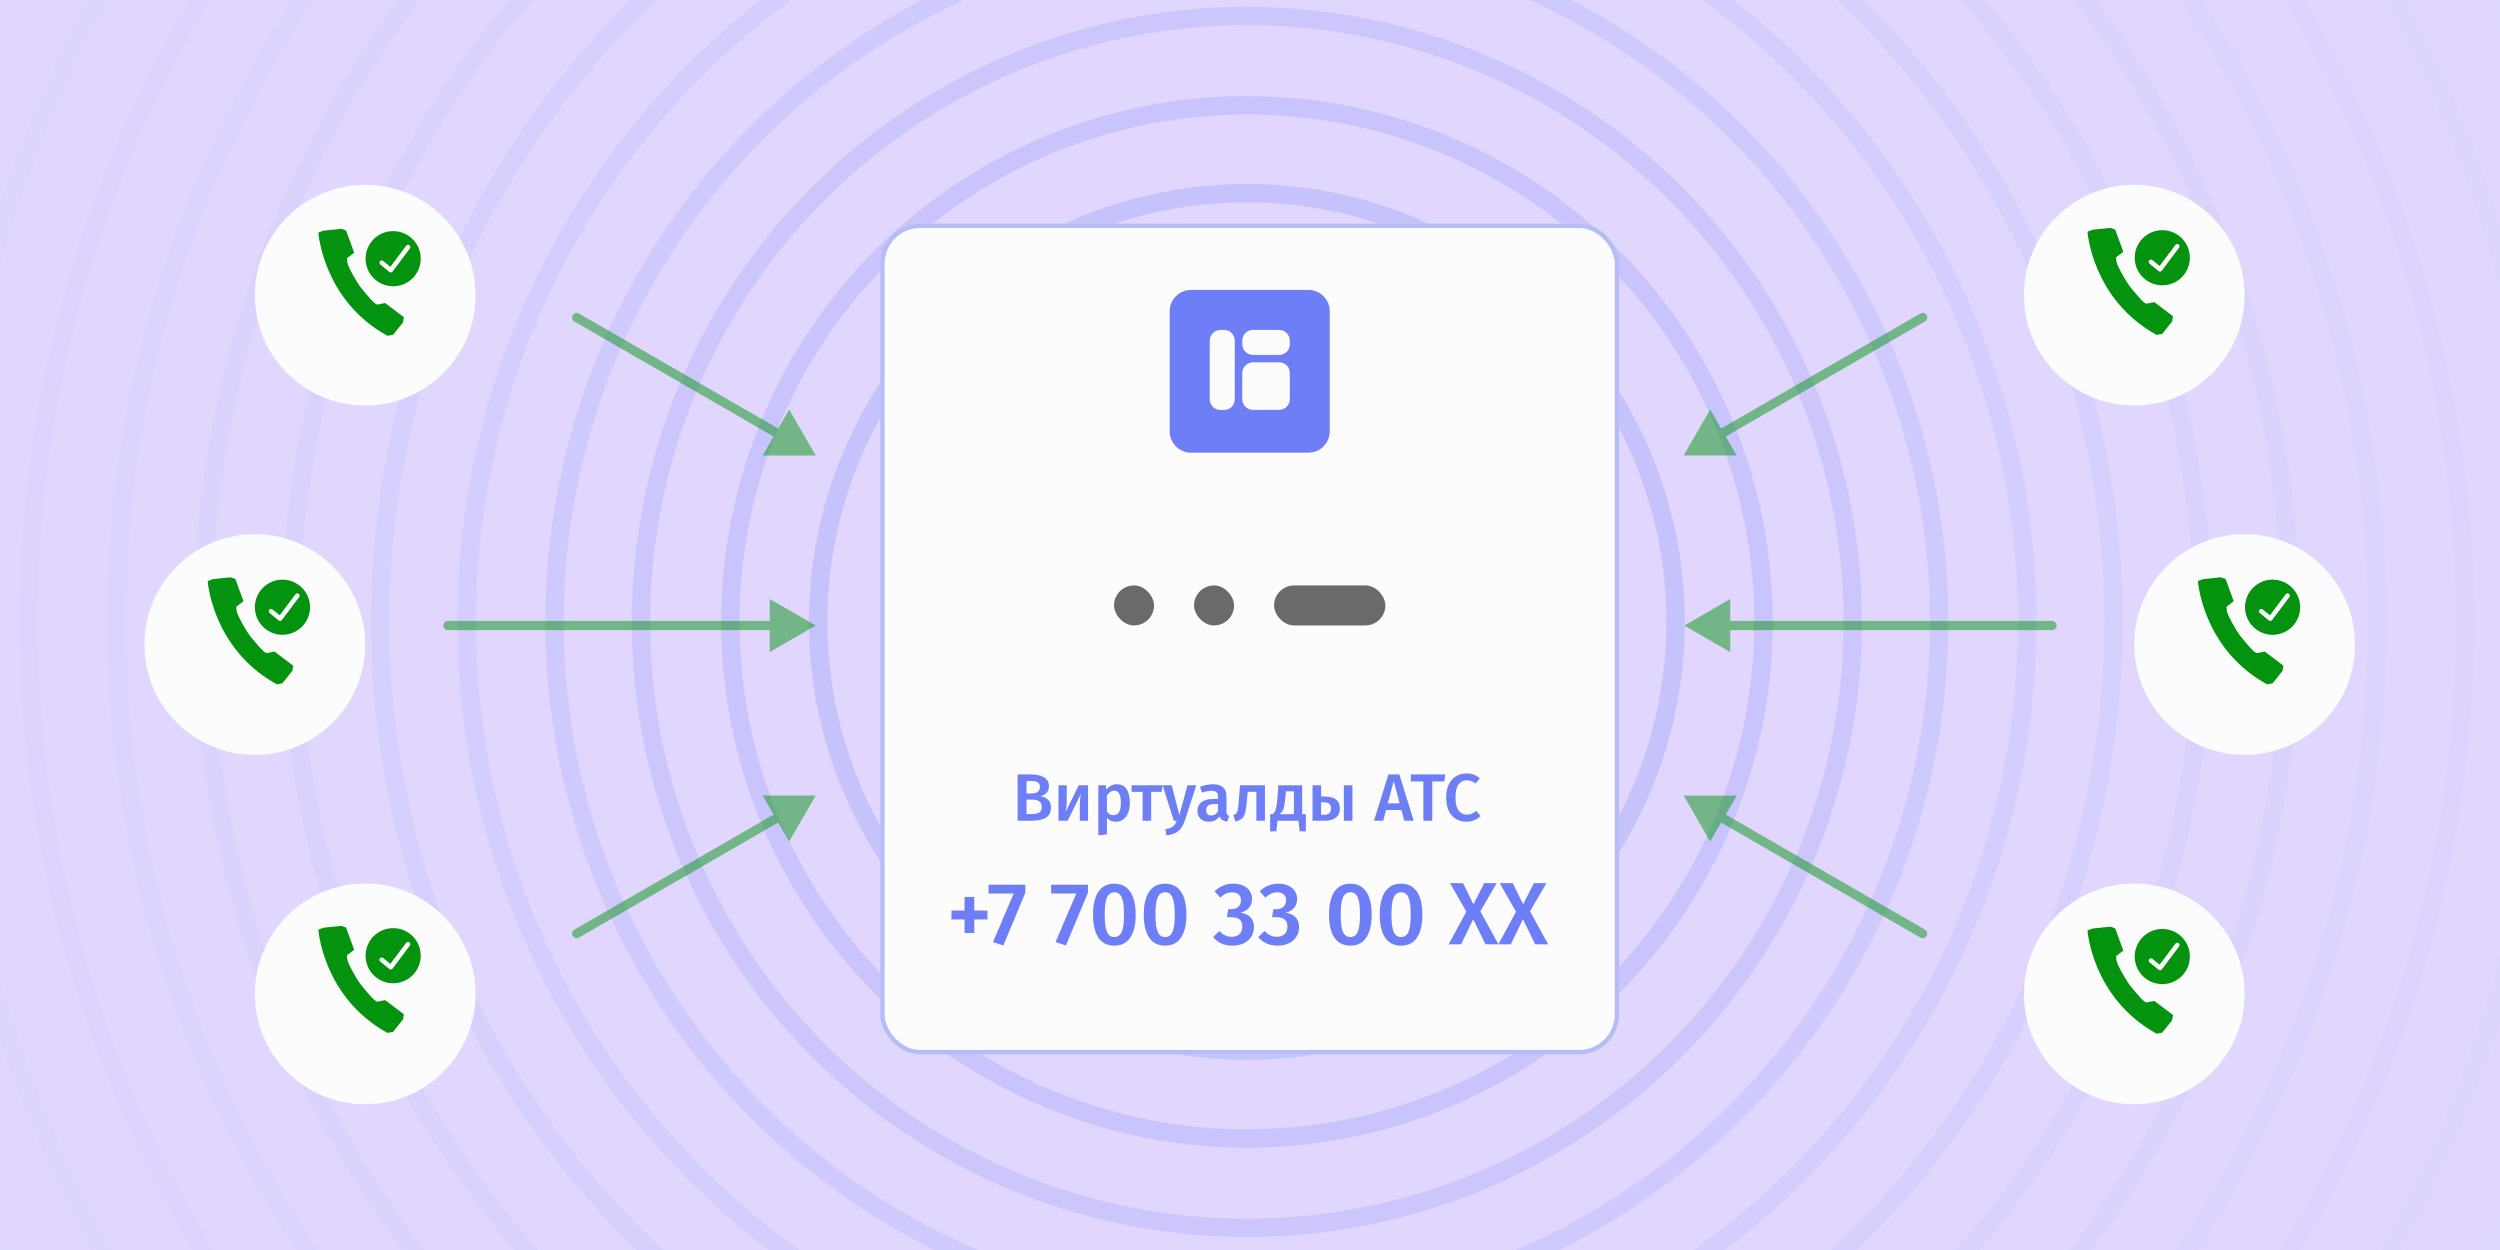 <svg width="400" height="200" viewBox="0 0 400 200" fill="none" xmlns="http://www.w3.org/2000/svg">
<g clip-path="url(#clip0_8590_38596)">
<rect width="400" height="200" fill="#E1D7FE"/>
<g opacity="0.3" filter="url(#filter0_f_8590_38596)">
<g filter="url(#filter1_f_8590_38596)">
<circle cx="199.724" cy="99.724" r="12.814" stroke="#6E7EF7" stroke-width="2.945"/>
</g>
<g filter="url(#filter2_f_8590_38596)">
<circle cx="199.495" cy="99.502" r="26.647" stroke="#6E7EF7" stroke-width="2.945"/>
</g>
<g filter="url(#filter3_f_8590_38596)">
<circle cx="199.5" cy="99.492" r="40.48" stroke="#6E7EF7" stroke-width="2.945"/>
</g>
<g filter="url(#filter4_f_8590_38596)">
<circle cx="199.497" cy="99.505" r="54.767" stroke="#6E7EF7" stroke-opacity="0.9" stroke-width="2.945"/>
</g>
<g filter="url(#filter5_f_8590_38596)">
<circle cx="199.502" cy="99.502" r="68.6" stroke="#6E7EF7" stroke-opacity="0.8" stroke-width="2.945"/>
</g>
<g filter="url(#filter6_f_8590_38596)">
<circle cx="199.507" cy="99.499" r="82.66" stroke="#6E7EF7" stroke-opacity="0.7" stroke-width="2.945"/>
</g>
<g filter="url(#filter7_f_8590_38596)">
<circle cx="199.497" cy="99.505" r="96.946" stroke="#6E7EF7" stroke-opacity="0.6" stroke-width="2.945"/>
</g>
<g filter="url(#filter8_f_8590_38596)">
<circle cx="199.494" cy="99.502" r="110.779" stroke="#6E7EF7" stroke-opacity="0.5" stroke-width="2.945"/>
</g>
<g filter="url(#filter9_f_8590_38596)">
<circle cx="199.499" cy="99.499" r="124.839" stroke="#6E7EF7" stroke-opacity="0.4" stroke-width="2.945"/>
</g>
<g filter="url(#filter10_f_8590_38596)">
<circle cx="199.496" cy="99.496" r="138.672" stroke="#6E7EF7" stroke-opacity="0.3" stroke-width="2.945"/>
</g>
<g filter="url(#filter11_f_8590_38596)">
<circle cx="199.501" cy="99.501" r="152.959" stroke="#6E7EF7" stroke-opacity="0.2" stroke-width="2.945"/>
</g>
<g filter="url(#filter12_f_8590_38596)">
<circle cx="199.507" cy="99.499" r="167.019" stroke="#6E7EF7" stroke-opacity="0.18" stroke-width="2.945"/>
</g>
<g filter="url(#filter13_f_8590_38596)">
<circle cx="199.496" cy="99.496" r="180.852" stroke="#6E7EF7" stroke-opacity="0.15" stroke-width="2.945"/>
</g>
<g filter="url(#filter14_f_8590_38596)">
<circle cx="199.501" cy="99.501" r="194.911" stroke="#6E7EF7" stroke-opacity="0.12" stroke-width="2.945"/>
</g>
<g filter="url(#filter15_f_8590_38596)">
<circle cx="199.498" cy="99.498" r="208.971" stroke="#6E7EF7" stroke-opacity="0.1" stroke-width="2.945"/>
</g>
<g filter="url(#filter16_f_8590_38596)">
<circle cx="199.503" cy="99.503" r="223.031" stroke="#6E7EF7" stroke-opacity="0.05" stroke-width="2.945"/>
</g>
</g>
<g filter="url(#filter17_dd_8590_38596)">
<circle cx="40.762" cy="100.09" r="17.653" fill="#FDFCFC"/>
</g>
<path fill-rule="evenodd" clip-rule="evenodd" d="M42.321 104.318C41.777 103.935 40.319 102.15 39.911 101.622C39.386 100.911 37.987 98.525 37.851 97.723L37.793 97.085L38.959 96.193L37.657 92.641L36.88 92.367L34.062 92.659L33.227 92.968C33.227 92.968 33.946 103.79 44.283 109.492C44.283 109.492 44.594 109.437 45.177 109.328L46.771 107.342L46.907 106.504L43.914 104.245L42.632 104.5L42.321 104.318Z" fill="#03930F"/>
<circle cx="45.194" cy="97.155" r="4.413" fill="#03930F"/>
<path d="M43.367 97.8L44.812 98.982L47.57 95.305" stroke="#FDFCFC" stroke-width="0.736" stroke-linecap="round" stroke-linejoin="round"/>
<g filter="url(#filter18_dd_8590_38596)">
<circle cx="58.434" cy="155.989" r="17.653" fill="#FDFCFC"/>
</g>
<path fill-rule="evenodd" clip-rule="evenodd" d="M60.032 160.091C59.488 159.709 58.03 157.923 57.622 157.395C57.097 156.685 55.698 154.298 55.562 153.497L55.504 152.859L56.67 151.966L55.368 148.414L54.591 148.141L51.773 148.432L50.938 148.742C50.938 148.742 51.657 159.563 61.994 165.265C61.994 165.265 62.305 165.21 62.888 165.101L64.482 163.115L64.618 162.277L61.625 160.018L60.343 160.274L60.032 160.091Z" fill="#03930F"/>
<circle cx="62.905" cy="152.913" r="4.413" fill="#03930F"/>
<path d="M61.078 153.566L62.523 154.748L65.281 151.07" stroke="#FDFCFC" stroke-width="0.736" stroke-linecap="round" stroke-linejoin="round"/>
<g filter="url(#filter19_dd_8590_38596)">
<circle cx="58.434" cy="44.192" r="17.653" fill="#FDFCFC"/>
</g>
<path fill-rule="evenodd" clip-rule="evenodd" d="M60.032 48.56C59.488 48.178 58.03 46.392 57.622 45.864C57.097 45.153 55.698 42.767 55.562 41.965L55.504 41.328L56.67 40.435L55.368 36.883L54.591 36.609L51.773 36.901L50.938 37.211C50.938 37.211 51.657 48.032 61.994 53.734C61.994 53.734 62.305 53.679 62.888 53.57L64.482 51.584L64.618 50.746L61.625 48.487L60.343 48.742L60.032 48.56Z" fill="#03930F"/>
<circle cx="62.905" cy="41.39" r="4.413" fill="#03930F"/>
<path d="M61.078 42.035L62.523 43.217L65.281 39.539" stroke="#FDFCFC" stroke-width="0.736" stroke-linecap="round" stroke-linejoin="round"/>
<g opacity="0.5">
<path d="M71.664 99.35C71.258 99.35 70.928 99.68 70.928 100.086C70.928 100.492 71.258 100.821 71.664 100.821L71.664 99.35ZM130.506 100.086L123.151 95.839L123.151 104.333L130.506 100.086ZM71.664 100.821L123.887 100.821L123.887 99.35L71.664 99.35L71.664 100.821Z" fill="#03930F"/>
<path d="M92.641 50.168C92.289 49.965 91.84 50.085 91.636 50.437C91.433 50.789 91.554 51.239 91.906 51.442L92.641 50.168ZM130.514 72.883L126.267 65.528L122.021 72.883L130.514 72.883ZM91.906 51.442L124.413 70.21L125.149 68.936L92.641 50.168L91.906 51.442Z" fill="#03930F"/>
<path d="M91.906 148.73C91.554 148.933 91.433 149.383 91.636 149.735C91.84 150.087 92.289 150.207 92.641 150.004L91.906 148.73ZM130.514 127.289L122.021 127.289L126.267 134.644L130.514 127.289ZM92.641 150.004L125.149 131.236L124.413 129.962L91.906 148.73L92.641 150.004Z" fill="#03930F"/>
</g>
<g filter="url(#filter20_dd_8590_38596)">
<rect x="140.828" y="33.617" width="118.244" height="132.945" rx="6.403" fill="#FDFCFC"/>
<rect x="141.186" y="33.975" width="117.529" height="132.23" rx="6.046" stroke="#6E7EF7" stroke-opacity="0.5" stroke-width="0.715" stroke-linejoin="round"/>
<path fill-rule="evenodd" clip-rule="evenodd" d="M190.563 44.242C188.677 44.242 187.148 45.771 187.148 47.657V66.867C187.148 68.753 188.677 70.282 190.563 70.282H209.346C211.232 70.282 212.761 68.753 212.761 66.867V47.657C212.761 45.771 211.232 44.242 209.346 44.242H190.563ZM200.473 50.645C199.53 50.645 198.765 51.41 198.765 52.353V52.94C198.765 53.883 199.53 54.647 200.473 54.647H204.661C205.604 54.647 206.369 53.883 206.369 52.94V52.353C206.369 51.41 205.604 50.645 204.661 50.645H200.473ZM200.473 55.828C199.53 55.828 198.765 56.593 198.765 57.536V61.724C198.765 62.668 199.53 63.432 200.473 63.432H204.661C205.604 63.432 206.369 62.668 206.369 61.724V57.536C206.369 56.593 205.604 55.828 204.661 55.828H200.473ZM193.558 52.353C193.558 51.41 194.323 50.645 195.266 50.645H195.853C196.796 50.645 197.56 51.41 197.56 52.353V61.744C197.56 62.687 196.796 63.452 195.853 63.452H195.266C194.323 63.452 193.558 62.687 193.558 61.744V52.353Z" fill="#6E7EF7"/>
<rect x="178.242" y="91.523" width="6.403" height="6.403" rx="3.202" fill="#6B6A6A"/>
<rect x="191.047" y="91.523" width="6.403" height="6.403" rx="3.202" fill="#6B6A6A"/>
<rect x="203.852" y="91.523" width="17.809" height="6.403" rx="3.202" fill="#6B6A6A"/>
<path d="M166.458 125.246C166.965 125.339 167.373 125.522 167.68 125.793C167.995 126.065 168.152 126.48 168.152 127.038C168.152 127.81 167.881 128.36 167.337 128.689C166.794 129.011 166.032 129.172 165.053 129.172H162.822V121.761H164.763C166.808 121.761 167.831 122.39 167.831 123.648C167.831 124.084 167.698 124.442 167.434 124.721C167.169 124.993 166.844 125.168 166.458 125.246ZM164.238 122.801V124.807H165.106C165.5 124.807 165.811 124.721 166.039 124.549C166.268 124.37 166.383 124.11 166.383 123.766C166.383 123.409 166.261 123.159 166.018 123.016C165.782 122.873 165.41 122.801 164.903 122.801H164.238ZM165.063 128.11C165.585 128.11 165.982 128.031 166.254 127.874C166.533 127.717 166.672 127.42 166.672 126.984C166.672 126.562 166.54 126.258 166.275 126.072C166.018 125.886 165.664 125.793 165.214 125.793H164.238V128.11H165.063ZM174.087 129.172H172.767V126.898C172.767 126.483 172.785 126.094 172.821 125.729C172.857 125.357 172.896 125.078 172.939 124.892L170.826 129.172H169.357V123.498H170.687V125.772C170.687 126.165 170.665 126.555 170.622 126.941C170.586 127.327 170.547 127.602 170.504 127.767L172.596 123.498H174.087V129.172ZM178.674 123.337C179.389 123.337 179.918 123.598 180.261 124.12C180.605 124.642 180.776 125.375 180.776 126.319C180.776 126.905 180.687 127.427 180.508 127.885C180.336 128.335 180.079 128.689 179.736 128.947C179.4 129.204 178.999 129.333 178.535 129.333C177.934 129.333 177.459 129.125 177.108 128.711V131.36L175.735 131.51V123.498H176.937L177.012 124.195C177.233 123.909 177.487 123.695 177.773 123.552C178.059 123.409 178.359 123.337 178.674 123.337ZM178.149 128.282C178.942 128.282 179.339 127.631 179.339 126.33C179.339 125.636 179.25 125.136 179.071 124.828C178.892 124.521 178.624 124.367 178.266 124.367C178.038 124.367 177.823 124.438 177.623 124.581C177.423 124.717 177.251 124.903 177.108 125.139V127.692C177.373 128.085 177.719 128.282 178.149 128.282ZM186.024 123.498L185.853 124.549H184.19V129.172H182.817V124.549H181.058V123.498H186.024ZM189.562 129.193C189.334 129.894 188.987 130.437 188.522 130.824C188.057 131.217 187.421 131.446 186.613 131.51L186.474 130.513C186.845 130.455 187.142 130.373 187.364 130.266C187.593 130.166 187.775 130.03 187.911 129.858C188.047 129.687 188.172 129.458 188.286 129.172H187.814L186.012 123.498H187.471L188.704 128.26L189.991 123.498H191.407L189.562 129.193ZM196.237 127.67C196.237 127.892 196.269 128.056 196.333 128.164C196.405 128.264 196.516 128.342 196.666 128.4L196.376 129.311C196.055 129.283 195.79 129.204 195.583 129.075C195.382 128.947 195.229 128.75 195.121 128.485C194.928 128.771 194.685 128.986 194.392 129.129C194.106 129.265 193.784 129.333 193.427 129.333C192.862 129.333 192.415 129.172 192.086 128.85C191.757 128.528 191.593 128.106 191.593 127.585C191.593 126.97 191.814 126.501 192.258 126.179C192.708 125.851 193.348 125.686 194.178 125.686H194.886V125.364C194.886 125 194.8 124.746 194.628 124.603C194.464 124.453 194.196 124.378 193.824 124.378C193.409 124.378 192.908 124.478 192.322 124.678L192 123.745C192.708 123.473 193.395 123.337 194.06 123.337C195.511 123.337 196.237 123.988 196.237 125.289V127.67ZM193.792 128.335C194.256 128.335 194.621 128.103 194.886 127.638V126.491H194.317C193.43 126.491 192.987 126.819 192.987 127.477C192.987 127.749 193.055 127.96 193.191 128.11C193.327 128.26 193.527 128.335 193.792 128.335ZM202.392 123.498V129.172H201.019V124.539H199.636L199.496 126.062C199.425 126.862 199.339 127.463 199.239 127.863C199.139 128.264 198.971 128.575 198.735 128.796C198.506 129.011 198.152 129.179 197.673 129.301L197.33 128.282C197.566 128.182 197.734 128.071 197.834 127.949C197.941 127.82 198.016 127.62 198.059 127.349C198.109 127.077 198.159 126.616 198.209 125.965L198.402 123.498H202.392ZM208.937 128.132V130.866H207.94L207.757 129.172H204.4L204.218 130.866H203.221V128.132H203.596C203.746 128.031 203.864 127.91 203.95 127.767C204.043 127.617 204.125 127.366 204.197 127.016C204.275 126.666 204.34 126.162 204.39 125.504L204.54 123.498H208.347V128.132H208.937ZM207.028 124.463H205.741L205.666 125.364C205.616 125.979 205.555 126.462 205.484 126.812C205.412 127.163 205.316 127.438 205.194 127.638C205.073 127.831 204.905 127.996 204.69 128.132H207.028V124.463ZM211.83 125.289C212.716 125.289 213.363 125.457 213.771 125.793C214.178 126.122 214.382 126.601 214.382 127.231C214.382 127.867 214.164 128.35 213.728 128.679C213.292 129.007 212.734 129.172 212.055 129.172H210.006V123.498H211.379V125.289H211.83ZM215.015 123.498H216.388V129.172H215.015V123.498ZM211.915 128.217C212.609 128.217 212.956 127.881 212.956 127.209C212.956 126.873 212.87 126.626 212.698 126.469C212.527 126.305 212.233 126.222 211.819 126.222H211.379V128.217H211.915ZM224.689 129.172L224.228 127.456H221.772L221.311 129.172H219.842L222.148 121.761H223.896L226.191 129.172H224.689ZM222.051 126.383H223.939L222.995 122.844L222.051 126.383ZM231.245 121.761L231.095 122.887H229.164V129.172H227.738V122.887H225.743V121.761H231.245ZM234.625 121.6C235.075 121.6 235.468 121.664 235.804 121.793C236.14 121.922 236.469 122.118 236.791 122.383L236.073 123.219C235.636 122.869 235.179 122.694 234.7 122.694C234.149 122.694 233.706 122.915 233.37 123.359C233.041 123.802 232.876 124.499 232.876 125.45C232.876 126.38 233.041 127.07 233.37 127.52C233.699 127.971 234.142 128.196 234.7 128.196C234.993 128.196 235.254 128.146 235.483 128.046C235.711 127.938 235.955 127.788 236.212 127.595L236.877 128.432C236.627 128.689 236.308 128.904 235.922 129.075C235.543 129.247 235.118 129.333 234.646 129.333C234.003 129.333 233.434 129.183 232.941 128.882C232.447 128.582 232.065 128.142 231.793 127.563C231.521 126.977 231.386 126.272 231.386 125.45C231.386 124.642 231.525 123.949 231.804 123.369C232.09 122.79 232.476 122.351 232.962 122.05C233.456 121.75 234.01 121.6 234.625 121.6Z" fill="#6E7EF7"/>
<path d="M155.886 141.368V143.535H157.996V144.966H155.886V147.133H154.328V144.966H152.232V143.535H154.328V141.368H155.886ZM164.059 139.414V140.689L160.532 149.129L158.875 148.591L162.189 140.816H158.167V139.414H164.059ZM174.072 139.414V140.689L170.545 149.129L168.888 148.591L172.202 140.816H168.18V139.414H174.072ZM178.296 139.244C179.411 139.244 180.256 139.669 180.832 140.519C181.417 141.368 181.71 142.591 181.71 144.187C181.71 145.792 181.417 147.024 180.832 147.883C180.256 148.733 179.411 149.158 178.296 149.158C177.182 149.158 176.333 148.733 175.747 147.883C175.171 147.024 174.883 145.792 174.883 144.187C174.883 142.591 175.171 141.368 175.747 140.519C176.333 139.669 177.182 139.244 178.296 139.244ZM178.296 140.618C177.758 140.618 177.366 140.892 177.121 141.439C176.875 141.977 176.753 142.893 176.753 144.187C176.753 145.49 176.875 146.415 177.121 146.963C177.366 147.51 177.758 147.784 178.296 147.784C178.835 147.784 179.226 147.515 179.472 146.977C179.717 146.429 179.84 145.499 179.84 144.187C179.84 142.884 179.717 141.963 179.472 141.425C179.226 140.887 178.835 140.618 178.296 140.618ZM186.415 139.244C187.529 139.244 188.374 139.669 188.95 140.519C189.535 141.368 189.828 142.591 189.828 144.187C189.828 145.792 189.535 147.024 188.95 147.883C188.374 148.733 187.529 149.158 186.415 149.158C185.301 149.158 184.451 148.733 183.866 147.883C183.29 147.024 183.002 145.792 183.002 144.187C183.002 142.591 183.29 141.368 183.866 140.519C184.451 139.669 185.301 139.244 186.415 139.244ZM186.415 140.618C185.877 140.618 185.485 140.892 185.24 141.439C184.994 141.977 184.871 142.893 184.871 144.187C184.871 145.49 184.994 146.415 185.24 146.963C185.485 147.51 185.877 147.784 186.415 147.784C186.953 147.784 187.345 147.515 187.591 146.977C187.836 146.429 187.959 145.499 187.959 144.187C187.959 142.884 187.836 141.963 187.591 141.425C187.345 140.887 186.953 140.618 186.415 140.618ZM197.309 139.244C197.942 139.244 198.485 139.353 198.938 139.57C199.401 139.787 199.745 140.08 199.972 140.448C200.208 140.816 200.326 141.222 200.326 141.666C200.326 142.242 200.161 142.723 199.83 143.11C199.5 143.488 199.047 143.752 198.471 143.903C199.103 143.96 199.623 144.187 200.029 144.583C200.435 144.98 200.638 145.527 200.638 146.226C200.638 146.774 200.496 147.269 200.213 147.713C199.939 148.157 199.542 148.511 199.023 148.775C198.504 149.03 197.89 149.158 197.182 149.158C195.879 149.158 194.85 148.7 194.095 147.784L195.1 146.821C195.421 147.142 195.737 147.378 196.049 147.529C196.361 147.671 196.705 147.741 197.083 147.741C197.593 147.741 197.999 147.6 198.301 147.317C198.612 147.024 198.768 146.632 198.768 146.141C198.768 145.594 198.622 145.202 198.329 144.966C198.046 144.73 197.621 144.612 197.055 144.612H196.304L196.516 143.323H197.026C197.489 143.323 197.857 143.195 198.131 142.94C198.414 142.685 198.556 142.331 198.556 141.878C198.556 141.491 198.428 141.189 198.173 140.972C197.918 140.745 197.579 140.632 197.154 140.632C196.785 140.632 196.45 140.703 196.148 140.844C195.846 140.977 195.544 141.184 195.242 141.467L194.321 140.462C195.18 139.65 196.176 139.244 197.309 139.244ZM204.529 139.244C205.162 139.244 205.705 139.353 206.158 139.57C206.62 139.787 206.965 140.08 207.192 140.448C207.428 140.816 207.546 141.222 207.546 141.666C207.546 142.242 207.38 142.723 207.05 143.11C206.719 143.488 206.266 143.752 205.69 143.903C206.323 143.96 206.842 144.187 207.248 144.583C207.654 144.98 207.857 145.527 207.857 146.226C207.857 146.774 207.716 147.269 207.432 147.713C207.159 148.157 206.762 148.511 206.243 148.775C205.723 149.03 205.11 149.158 204.402 149.158C203.099 149.158 202.069 148.7 201.314 147.784L202.32 146.821C202.641 147.142 202.957 147.378 203.269 147.529C203.58 147.671 203.925 147.741 204.302 147.741C204.812 147.741 205.218 147.6 205.52 147.317C205.832 147.024 205.988 146.632 205.988 146.141C205.988 145.594 205.841 145.202 205.549 144.966C205.265 144.73 204.841 144.612 204.274 144.612H203.523L203.736 143.323H204.246C204.708 143.323 205.077 143.195 205.35 142.94C205.634 142.685 205.775 142.331 205.775 141.878C205.775 141.491 205.648 141.189 205.393 140.972C205.138 140.745 204.798 140.632 204.373 140.632C204.005 140.632 203.67 140.703 203.368 140.844C203.066 140.977 202.763 141.184 202.461 141.467L201.541 140.462C202.4 139.65 203.396 139.244 204.529 139.244ZM216.054 139.244C217.168 139.244 218.013 139.669 218.589 140.519C219.174 141.368 219.467 142.591 219.467 144.187C219.467 145.792 219.174 147.024 218.589 147.883C218.013 148.733 217.168 149.158 216.054 149.158C214.94 149.158 214.09 148.733 213.505 147.883C212.929 147.024 212.641 145.792 212.641 144.187C212.641 142.591 212.929 141.368 213.505 140.519C214.09 139.669 214.94 139.244 216.054 139.244ZM216.054 140.618C215.516 140.618 215.124 140.892 214.879 141.439C214.633 141.977 214.51 142.893 214.51 144.187C214.51 145.49 214.633 146.415 214.879 146.963C215.124 147.51 215.516 147.784 216.054 147.784C216.592 147.784 216.984 147.515 217.23 146.977C217.475 146.429 217.598 145.499 217.598 144.187C217.598 142.884 217.475 141.963 217.23 141.425C216.984 140.887 216.592 140.618 216.054 140.618ZM224.173 139.244C225.287 139.244 226.132 139.669 226.708 140.519C227.293 141.368 227.586 142.591 227.586 144.187C227.586 145.792 227.293 147.024 226.708 147.883C226.132 148.733 225.287 149.158 224.173 149.158C223.058 149.158 222.209 148.733 221.623 147.883C221.047 147.024 220.759 145.792 220.759 144.187C220.759 142.591 221.047 141.368 221.623 140.519C222.209 139.669 223.058 139.244 224.173 139.244ZM224.173 140.618C223.634 140.618 223.243 140.892 222.997 141.439C222.752 141.977 222.629 142.893 222.629 144.187C222.629 145.49 222.752 146.415 222.997 146.963C223.243 147.51 223.634 147.784 224.173 147.784C224.711 147.784 225.103 147.515 225.348 146.977C225.594 146.429 225.716 145.499 225.716 144.187C225.716 142.884 225.594 141.963 225.348 141.425C225.103 140.887 224.711 140.618 224.173 140.618ZM236.851 143.663L239.755 148.945H237.673L235.718 144.937L233.778 148.945H231.781L234.614 143.733L232.008 139.159H234.09L235.747 142.544L237.475 139.159H239.472L236.851 143.663ZM244.804 143.663L247.707 148.945H245.626L243.671 144.937L241.731 148.945H239.734L242.566 143.733L239.96 139.159H242.042L243.699 142.544L245.427 139.159H247.424L244.804 143.663Z" fill="#6E7EF7"/>
</g>
<g opacity="0.5">
<path d="M328.32 100.821C328.727 100.821 329.056 100.492 329.056 100.086C329.056 99.68 328.727 99.35 328.32 99.35V100.821ZM269.478 100.086L276.833 104.333V95.839L269.478 100.086ZM328.32 99.35H276.098V100.821H328.32V99.35Z" fill="#03930F"/>
<path d="M307.257 150.012C307.609 150.215 308.059 150.095 308.262 149.743C308.465 149.391 308.345 148.941 307.993 148.738L307.257 150.012ZM269.385 127.297L273.631 134.652L277.878 127.297L269.385 127.297ZM307.993 148.738L275.485 129.97L274.75 131.244L307.257 150.012L307.993 148.738Z" fill="#03930F"/>
<path d="M307.993 51.434C308.345 51.231 308.465 50.781 308.262 50.429C308.059 50.077 307.609 49.957 307.257 50.16L307.993 51.434ZM269.385 72.875L277.878 72.875L273.631 65.52L269.385 72.875ZM307.257 50.16L274.75 68.928L275.485 70.202L307.993 51.434L307.257 50.16Z" fill="#03930F"/>
</g>
<g filter="url(#filter21_dd_8590_38596)">
<circle cx="341.481" cy="44.192" r="17.653" fill="#FDFCFC"/>
</g>
<path fill-rule="evenodd" clip-rule="evenodd" d="M343.094 48.412C342.55 48.029 341.093 46.244 340.685 45.715C340.16 45.005 338.761 42.618 338.625 41.817L338.567 41.179L339.732 40.287L338.431 36.734L337.653 36.461L334.836 36.752L334 37.062C334 37.062 334.719 47.883 345.057 53.585C345.057 53.585 345.368 53.531 345.951 53.422L347.544 51.436L347.68 50.598L344.688 48.339L343.405 48.594L343.094 48.412Z" fill="#03930F"/>
<circle cx="345.968" cy="41.241" r="4.413" fill="#03930F"/>
<path d="M344.156 41.902L345.601 43.084L348.359 39.406" stroke="#FDFCFC" stroke-width="0.736" stroke-linecap="round" stroke-linejoin="round"/>
<g filter="url(#filter22_dd_8590_38596)">
<circle cx="359.137" cy="100.09" r="17.653" fill="#FDFCFC"/>
</g>
<path fill-rule="evenodd" clip-rule="evenodd" d="M360.758 104.318C360.214 103.935 358.757 102.15 358.349 101.622C357.824 100.911 356.425 98.525 356.289 97.723L356.231 97.085L357.397 96.193L356.095 92.641L355.317 92.367L352.5 92.659L351.664 92.968C351.664 92.968 352.383 103.79 362.721 109.492C362.721 109.492 363.032 109.437 363.615 109.328L365.208 107.342L365.344 106.504L362.352 104.245L361.069 104.5L360.758 104.318Z" fill="#03930F"/>
<circle cx="363.616" cy="97.155" r="4.413" fill="#03930F"/>
<path d="M361.805 97.8L363.249 98.982L366.008 95.305" stroke="#FDFCFC" stroke-width="0.736" stroke-linecap="round" stroke-linejoin="round"/>
<g filter="url(#filter23_dd_8590_38596)">
<circle cx="341.481" cy="155.989" r="17.653" fill="#FDFCFC"/>
</g>
<path fill-rule="evenodd" clip-rule="evenodd" d="M343.094 160.216C342.55 159.834 341.093 158.048 340.685 157.52C340.16 156.81 338.761 154.423 338.625 153.622L338.567 152.984L339.732 152.091L338.431 148.539L337.653 148.266L334.836 148.557L334 148.867C334 148.867 334.719 159.688 345.057 165.39C345.057 165.39 345.368 165.335 345.951 165.226L347.544 163.24L347.68 162.402L344.688 160.143L343.405 160.399L343.094 160.216Z" fill="#03930F"/>
<circle cx="345.968" cy="153.046" r="4.413" fill="#03930F"/>
<path d="M344.156 153.699L345.601 154.881L348.359 151.203" stroke="#FDFCFC" stroke-width="0.736" stroke-linecap="round" stroke-linejoin="round"/>
</g>
<defs>
<filter id="filter0_f_8590_38596" x="-32.712" y="-132.712" width="464.431" height="464.431" filterUnits="userSpaceOnUse" color-interpolation-filters="sRGB">
<feFlood flood-opacity="0" result="BackgroundImageFix"/>
<feBlend mode="normal" in="SourceGraphic" in2="BackgroundImageFix" result="shape"/>
<feGaussianBlur stdDeviation="3.856" result="effect1_foregroundBlur_8590_38596"/>
</filter>
<filter id="filter1_f_8590_38596" x="183.082" y="83.082" width="33.282" height="33.282" filterUnits="userSpaceOnUse" color-interpolation-filters="sRGB">
<feFlood flood-opacity="0" result="BackgroundImageFix"/>
<feBlend mode="normal" in="SourceGraphic" in2="BackgroundImageFix" result="shape"/>
<feGaussianBlur stdDeviation="1.178" result="effect1_foregroundBlur_8590_38596"/>
</filter>
<filter id="filter2_f_8590_38596" x="169.019" y="69.027" width="60.954" height="60.954" filterUnits="userSpaceOnUse" color-interpolation-filters="sRGB">
<feFlood flood-opacity="0" result="BackgroundImageFix"/>
<feBlend mode="normal" in="SourceGraphic" in2="BackgroundImageFix" result="shape"/>
<feGaussianBlur stdDeviation="1.178" result="effect1_foregroundBlur_8590_38596"/>
</filter>
<filter id="filter3_f_8590_38596" x="155.191" y="55.183" width="88.618" height="88.618" filterUnits="userSpaceOnUse" color-interpolation-filters="sRGB">
<feFlood flood-opacity="0" result="BackgroundImageFix"/>
<feBlend mode="normal" in="SourceGraphic" in2="BackgroundImageFix" result="shape"/>
<feGaussianBlur stdDeviation="1.178" result="effect1_foregroundBlur_8590_38596"/>
</filter>
<filter id="filter4_f_8590_38596" x="140.902" y="40.91" width="117.188" height="117.188" filterUnits="userSpaceOnUse" color-interpolation-filters="sRGB">
<feFlood flood-opacity="0" result="BackgroundImageFix"/>
<feBlend mode="normal" in="SourceGraphic" in2="BackgroundImageFix" result="shape"/>
<feGaussianBlur stdDeviation="1.178" result="effect1_foregroundBlur_8590_38596"/>
</filter>
<filter id="filter5_f_8590_38596" x="127.074" y="27.074" width="144.86" height="144.86" filterUnits="userSpaceOnUse" color-interpolation-filters="sRGB">
<feFlood flood-opacity="0" result="BackgroundImageFix"/>
<feBlend mode="normal" in="SourceGraphic" in2="BackgroundImageFix" result="shape"/>
<feGaussianBlur stdDeviation="1.178" result="effect1_foregroundBlur_8590_38596"/>
</filter>
<filter id="filter6_f_8590_38596" x="113.019" y="13.011" width="172.977" height="172.977" filterUnits="userSpaceOnUse" color-interpolation-filters="sRGB">
<feFlood flood-opacity="0" result="BackgroundImageFix"/>
<feBlend mode="normal" in="SourceGraphic" in2="BackgroundImageFix" result="shape"/>
<feGaussianBlur stdDeviation="1.178" result="effect1_foregroundBlur_8590_38596"/>
</filter>
<filter id="filter7_f_8590_38596" x="98.722" y="-1.27" width="201.547" height="201.547" filterUnits="userSpaceOnUse" color-interpolation-filters="sRGB">
<feFlood flood-opacity="0" result="BackgroundImageFix"/>
<feBlend mode="normal" in="SourceGraphic" in2="BackgroundImageFix" result="shape"/>
<feGaussianBlur stdDeviation="1.178" result="effect1_foregroundBlur_8590_38596"/>
</filter>
<filter id="filter8_f_8590_38596" x="84.886" y="-15.106" width="229.211" height="229.211" filterUnits="userSpaceOnUse" color-interpolation-filters="sRGB">
<feFlood flood-opacity="0" result="BackgroundImageFix"/>
<feBlend mode="normal" in="SourceGraphic" in2="BackgroundImageFix" result="shape"/>
<feGaussianBlur stdDeviation="1.178" result="effect1_foregroundBlur_8590_38596"/>
</filter>
<filter id="filter9_f_8590_38596" x="70.832" y="-29.168" width="257.336" height="257.336" filterUnits="userSpaceOnUse" color-interpolation-filters="sRGB">
<feFlood flood-opacity="0" result="BackgroundImageFix"/>
<feBlend mode="normal" in="SourceGraphic" in2="BackgroundImageFix" result="shape"/>
<feGaussianBlur stdDeviation="1.178" result="effect1_foregroundBlur_8590_38596"/>
</filter>
<filter id="filter10_f_8590_38596" x="56.996" y="-43.004" width="285.001" height="285.001" filterUnits="userSpaceOnUse" color-interpolation-filters="sRGB">
<feFlood flood-opacity="0" result="BackgroundImageFix"/>
<feBlend mode="normal" in="SourceGraphic" in2="BackgroundImageFix" result="shape"/>
<feGaussianBlur stdDeviation="1.178" result="effect1_foregroundBlur_8590_38596"/>
</filter>
<filter id="filter11_f_8590_38596" x="42.715" y="-57.285" width="313.571" height="313.571" filterUnits="userSpaceOnUse" color-interpolation-filters="sRGB">
<feFlood flood-opacity="0" result="BackgroundImageFix"/>
<feBlend mode="normal" in="SourceGraphic" in2="BackgroundImageFix" result="shape"/>
<feGaussianBlur stdDeviation="1.178" result="effect1_foregroundBlur_8590_38596"/>
</filter>
<filter id="filter12_f_8590_38596" x="28.66" y="-71.348" width="341.696" height="341.696" filterUnits="userSpaceOnUse" color-interpolation-filters="sRGB">
<feFlood flood-opacity="0" result="BackgroundImageFix"/>
<feBlend mode="normal" in="SourceGraphic" in2="BackgroundImageFix" result="shape"/>
<feGaussianBlur stdDeviation="1.178" result="effect1_foregroundBlur_8590_38596"/>
</filter>
<filter id="filter13_f_8590_38596" x="14.816" y="-85.184" width="369.36" height="369.36" filterUnits="userSpaceOnUse" color-interpolation-filters="sRGB">
<feFlood flood-opacity="0" result="BackgroundImageFix"/>
<feBlend mode="normal" in="SourceGraphic" in2="BackgroundImageFix" result="shape"/>
<feGaussianBlur stdDeviation="1.178" result="effect1_foregroundBlur_8590_38596"/>
</filter>
<filter id="filter14_f_8590_38596" x="0.761" y="-99.239" width="397.477" height="397.477" filterUnits="userSpaceOnUse" color-interpolation-filters="sRGB">
<feFlood flood-opacity="0" result="BackgroundImageFix"/>
<feBlend mode="normal" in="SourceGraphic" in2="BackgroundImageFix" result="shape"/>
<feGaussianBlur stdDeviation="1.178" result="effect1_foregroundBlur_8590_38596"/>
</filter>
<filter id="filter15_f_8590_38596" x="-13.301" y="-113.301" width="425.602" height="425.602" filterUnits="userSpaceOnUse" color-interpolation-filters="sRGB">
<feFlood flood-opacity="0" result="BackgroundImageFix"/>
<feBlend mode="normal" in="SourceGraphic" in2="BackgroundImageFix" result="shape"/>
<feGaussianBlur stdDeviation="1.178" result="effect1_foregroundBlur_8590_38596"/>
</filter>
<filter id="filter16_f_8590_38596" x="-27.356" y="-127.356" width="453.719" height="453.719" filterUnits="userSpaceOnUse" color-interpolation-filters="sRGB">
<feFlood flood-opacity="0" result="BackgroundImageFix"/>
<feBlend mode="normal" in="SourceGraphic" in2="BackgroundImageFix" result="shape"/>
<feGaussianBlur stdDeviation="1.178" result="effect1_foregroundBlur_8590_38596"/>
</filter>
<filter id="filter17_dd_8590_38596" x="14.008" y="76.37" width="53.507" height="50.474" filterUnits="userSpaceOnUse" color-interpolation-filters="sRGB">
<feFlood flood-opacity="0" result="BackgroundImageFix"/>
<feColorMatrix in="SourceAlpha" type="matrix" values="0 0 0 0 0 0 0 0 0 0 0 0 0 0 0 0 0 0 127 0" result="hardAlpha"/>
<feOffset dx="3.034" dy="3.034"/>
<feGaussianBlur stdDeviation="3.034"/>
<feColorMatrix type="matrix" values="0 0 0 0 0.204 0 0 0 0 0.18 0 0 0 0 0.216 0 0 0 0.15 0"/>
<feBlend mode="normal" in2="BackgroundImageFix" result="effect1_dropShadow_8590_38596"/>
<feColorMatrix in="SourceAlpha" type="matrix" values="0 0 0 0 0 0 0 0 0 0 0 0 0 0 0 0 0 0 127 0" result="hardAlpha"/>
<feOffset dx="-3.034"/>
<feGaussianBlur stdDeviation="3.034"/>
<feComposite in2="hardAlpha" operator="out"/>
<feColorMatrix type="matrix" values="0 0 0 0 0.204 0 0 0 0 0.18 0 0 0 0 0.216 0 0 0 0.15 0"/>
<feBlend mode="normal" in2="effect1_dropShadow_8590_38596" result="effect2_dropShadow_8590_38596"/>
<feBlend mode="normal" in="SourceGraphic" in2="effect2_dropShadow_8590_38596" result="shape"/>
</filter>
<filter id="filter18_dd_8590_38596" x="31.68" y="132.268" width="53.507" height="50.474" filterUnits="userSpaceOnUse" color-interpolation-filters="sRGB">
<feFlood flood-opacity="0" result="BackgroundImageFix"/>
<feColorMatrix in="SourceAlpha" type="matrix" values="0 0 0 0 0 0 0 0 0 0 0 0 0 0 0 0 0 0 127 0" result="hardAlpha"/>
<feOffset dx="3.034" dy="3.034"/>
<feGaussianBlur stdDeviation="3.034"/>
<feColorMatrix type="matrix" values="0 0 0 0 0.204 0 0 0 0 0.18 0 0 0 0 0.216 0 0 0 0.15 0"/>
<feBlend mode="normal" in2="BackgroundImageFix" result="effect1_dropShadow_8590_38596"/>
<feColorMatrix in="SourceAlpha" type="matrix" values="0 0 0 0 0 0 0 0 0 0 0 0 0 0 0 0 0 0 127 0" result="hardAlpha"/>
<feOffset dx="-3.034"/>
<feGaussianBlur stdDeviation="3.034"/>
<feComposite in2="hardAlpha" operator="out"/>
<feColorMatrix type="matrix" values="0 0 0 0 0.204 0 0 0 0 0.18 0 0 0 0 0.216 0 0 0 0.15 0"/>
<feBlend mode="normal" in2="effect1_dropShadow_8590_38596" result="effect2_dropShadow_8590_38596"/>
<feBlend mode="normal" in="SourceGraphic" in2="effect2_dropShadow_8590_38596" result="shape"/>
</filter>
<filter id="filter19_dd_8590_38596" x="31.68" y="20.471" width="53.507" height="50.474" filterUnits="userSpaceOnUse" color-interpolation-filters="sRGB">
<feFlood flood-opacity="0" result="BackgroundImageFix"/>
<feColorMatrix in="SourceAlpha" type="matrix" values="0 0 0 0 0 0 0 0 0 0 0 0 0 0 0 0 0 0 127 0" result="hardAlpha"/>
<feOffset dx="3.034" dy="3.034"/>
<feGaussianBlur stdDeviation="3.034"/>
<feColorMatrix type="matrix" values="0 0 0 0 0.204 0 0 0 0 0.18 0 0 0 0 0.216 0 0 0 0.15 0"/>
<feBlend mode="normal" in2="BackgroundImageFix" result="effect1_dropShadow_8590_38596"/>
<feColorMatrix in="SourceAlpha" type="matrix" values="0 0 0 0 0 0 0 0 0 0 0 0 0 0 0 0 0 0 127 0" result="hardAlpha"/>
<feOffset dx="-3.034"/>
<feGaussianBlur stdDeviation="3.034"/>
<feComposite in2="hardAlpha" operator="out"/>
<feColorMatrix type="matrix" values="0 0 0 0 0.204 0 0 0 0 0.18 0 0 0 0 0.216 0 0 0 0.15 0"/>
<feBlend mode="normal" in2="effect1_dropShadow_8590_38596" result="effect2_dropShadow_8590_38596"/>
<feBlend mode="normal" in="SourceGraphic" in2="effect2_dropShadow_8590_38596" result="shape"/>
</filter>
<filter id="filter20_dd_8590_38596" x="134.393" y="29.327" width="131.113" height="143.671" filterUnits="userSpaceOnUse" color-interpolation-filters="sRGB">
<feFlood flood-opacity="0" result="BackgroundImageFix"/>
<feColorMatrix in="SourceAlpha" type="matrix" values="0 0 0 0 0 0 0 0 0 0 0 0 0 0 0 0 0 0 127 0" result="hardAlpha"/>
<feOffset dx="2.145" dy="2.145"/>
<feGaussianBlur stdDeviation="2.145"/>
<feColorMatrix type="matrix" values="0 0 0 0 0.204 0 0 0 0 0.18 0 0 0 0 0.216 0 0 0 0.15 0"/>
<feBlend mode="normal" in2="BackgroundImageFix" result="effect1_dropShadow_8590_38596"/>
<feColorMatrix in="SourceAlpha" type="matrix" values="0 0 0 0 0 0 0 0 0 0 0 0 0 0 0 0 0 0 127 0" result="hardAlpha"/>
<feOffset dx="-2.145"/>
<feGaussianBlur stdDeviation="2.145"/>
<feComposite in2="hardAlpha" operator="out"/>
<feColorMatrix type="matrix" values="0 0 0 0 0.204 0 0 0 0 0.18 0 0 0 0 0.216 0 0 0 0.15 0"/>
<feBlend mode="normal" in2="effect1_dropShadow_8590_38596" result="effect2_dropShadow_8590_38596"/>
<feBlend mode="normal" in="SourceGraphic" in2="effect2_dropShadow_8590_38596" result="shape"/>
</filter>
<filter id="filter21_dd_8590_38596" x="314.727" y="20.471" width="53.507" height="50.474" filterUnits="userSpaceOnUse" color-interpolation-filters="sRGB">
<feFlood flood-opacity="0" result="BackgroundImageFix"/>
<feColorMatrix in="SourceAlpha" type="matrix" values="0 0 0 0 0 0 0 0 0 0 0 0 0 0 0 0 0 0 127 0" result="hardAlpha"/>
<feOffset dx="3.034" dy="3.034"/>
<feGaussianBlur stdDeviation="3.034"/>
<feColorMatrix type="matrix" values="0 0 0 0 0.204 0 0 0 0 0.18 0 0 0 0 0.216 0 0 0 0.15 0"/>
<feBlend mode="normal" in2="BackgroundImageFix" result="effect1_dropShadow_8590_38596"/>
<feColorMatrix in="SourceAlpha" type="matrix" values="0 0 0 0 0 0 0 0 0 0 0 0 0 0 0 0 0 0 127 0" result="hardAlpha"/>
<feOffset dx="-3.034"/>
<feGaussianBlur stdDeviation="3.034"/>
<feComposite in2="hardAlpha" operator="out"/>
<feColorMatrix type="matrix" values="0 0 0 0 0.204 0 0 0 0 0.18 0 0 0 0 0.216 0 0 0 0.15 0"/>
<feBlend mode="normal" in2="effect1_dropShadow_8590_38596" result="effect2_dropShadow_8590_38596"/>
<feBlend mode="normal" in="SourceGraphic" in2="effect2_dropShadow_8590_38596" result="shape"/>
</filter>
<filter id="filter22_dd_8590_38596" x="332.383" y="76.37" width="53.507" height="50.474" filterUnits="userSpaceOnUse" color-interpolation-filters="sRGB">
<feFlood flood-opacity="0" result="BackgroundImageFix"/>
<feColorMatrix in="SourceAlpha" type="matrix" values="0 0 0 0 0 0 0 0 0 0 0 0 0 0 0 0 0 0 127 0" result="hardAlpha"/>
<feOffset dx="3.034" dy="3.034"/>
<feGaussianBlur stdDeviation="3.034"/>
<feColorMatrix type="matrix" values="0 0 0 0 0.204 0 0 0 0 0.18 0 0 0 0 0.216 0 0 0 0.15 0"/>
<feBlend mode="normal" in2="BackgroundImageFix" result="effect1_dropShadow_8590_38596"/>
<feColorMatrix in="SourceAlpha" type="matrix" values="0 0 0 0 0 0 0 0 0 0 0 0 0 0 0 0 0 0 127 0" result="hardAlpha"/>
<feOffset dx="-3.034"/>
<feGaussianBlur stdDeviation="3.034"/>
<feComposite in2="hardAlpha" operator="out"/>
<feColorMatrix type="matrix" values="0 0 0 0 0.204 0 0 0 0 0.18 0 0 0 0 0.216 0 0 0 0.15 0"/>
<feBlend mode="normal" in2="effect1_dropShadow_8590_38596" result="effect2_dropShadow_8590_38596"/>
<feBlend mode="normal" in="SourceGraphic" in2="effect2_dropShadow_8590_38596" result="shape"/>
</filter>
<filter id="filter23_dd_8590_38596" x="314.727" y="132.268" width="53.507" height="50.474" filterUnits="userSpaceOnUse" color-interpolation-filters="sRGB">
<feFlood flood-opacity="0" result="BackgroundImageFix"/>
<feColorMatrix in="SourceAlpha" type="matrix" values="0 0 0 0 0 0 0 0 0 0 0 0 0 0 0 0 0 0 127 0" result="hardAlpha"/>
<feOffset dx="3.034" dy="3.034"/>
<feGaussianBlur stdDeviation="3.034"/>
<feColorMatrix type="matrix" values="0 0 0 0 0.204 0 0 0 0 0.18 0 0 0 0 0.216 0 0 0 0.15 0"/>
<feBlend mode="normal" in2="BackgroundImageFix" result="effect1_dropShadow_8590_38596"/>
<feColorMatrix in="SourceAlpha" type="matrix" values="0 0 0 0 0 0 0 0 0 0 0 0 0 0 0 0 0 0 127 0" result="hardAlpha"/>
<feOffset dx="-3.034"/>
<feGaussianBlur stdDeviation="3.034"/>
<feComposite in2="hardAlpha" operator="out"/>
<feColorMatrix type="matrix" values="0 0 0 0 0.204 0 0 0 0 0.18 0 0 0 0 0.216 0 0 0 0.15 0"/>
<feBlend mode="normal" in2="effect1_dropShadow_8590_38596" result="effect2_dropShadow_8590_38596"/>
<feBlend mode="normal" in="SourceGraphic" in2="effect2_dropShadow_8590_38596" result="shape"/>
</filter>
<clipPath id="clip0_8590_38596">
<rect width="400" height="200" fill="white"/>
</clipPath>
</defs>
</svg>
